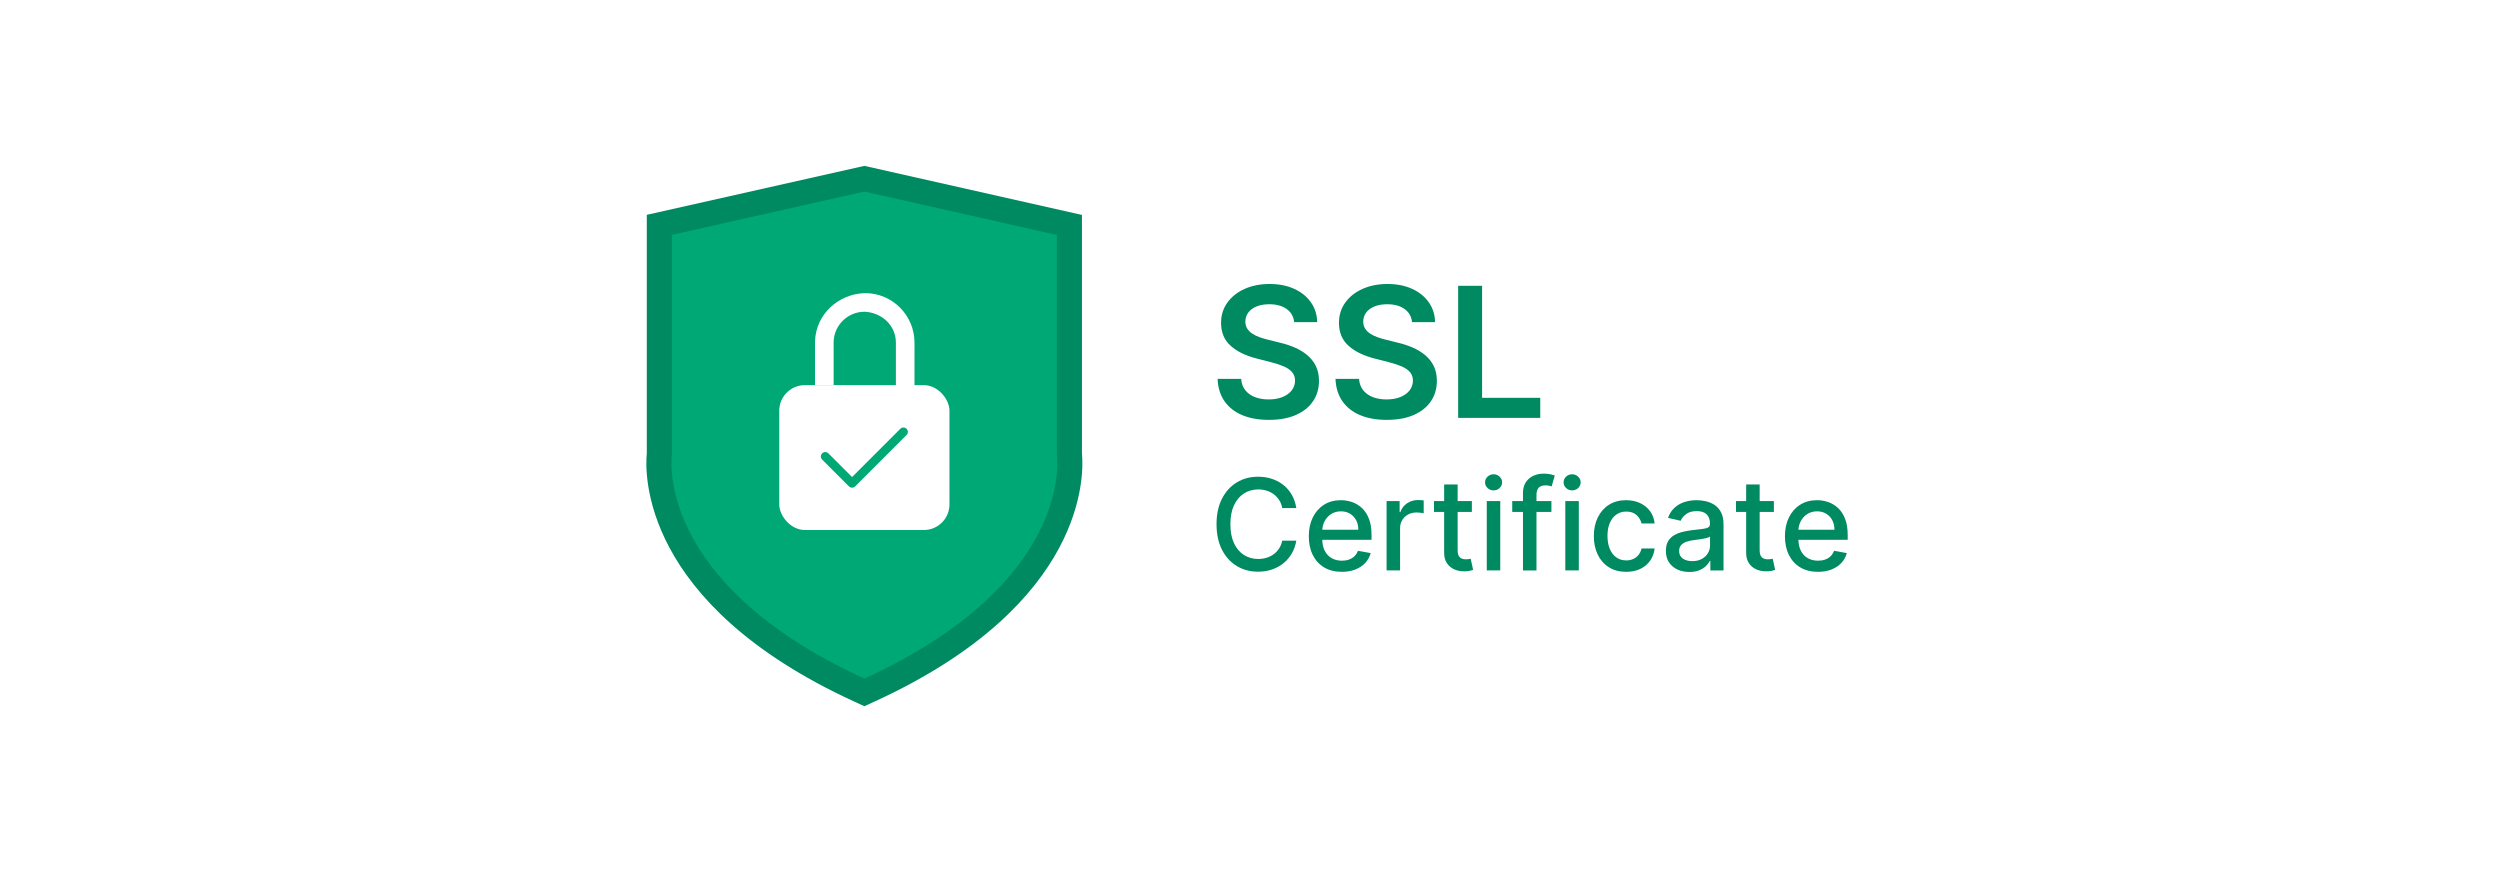 <svg xmlns="http://www.w3.org/2000/svg" id="Layer_1" viewBox="0 0 860 300"><rect y="0" width="860" height="300" fill="#fff"></rect><g><g><path d="m293.745,241.288c-73.341-33.681-71.924-78.545-71.251-85.356v-82.029l74.854-16.842,74.841,16.876v82.024c.673,6.811,2.09,51.675-71.244,85.328l-3.6,1.651-3.599-1.652Z" fill="#008a61"></path><path d="m363.56,156.445v-75.61l-66.214-14.931-66.225,14.9v75.61s-6.633,43.572,66.225,77.032c72.848-33.43,66.214-77.001,66.214-77.001Z" fill="#00a876"></path><g><rect x="268.064" y="132.489" width="58.553" height="49.834" rx="8.802" ry="8.802" fill="#fff"></rect><path d="m314.587,132.876h-6.401v-15.039c0-5.903-4.855-10.325-10.773-10.598-5.739,0-10.471,4.575-10.642,10.278v14.973h-6.401v-15.068c.276-9.336,8.114-16.41,17.268-16.584,9.321,0,16.948,7.627,16.948,16.999v15.039Z" fill="#fff"></path></g><polyline points="283.889 157.021 293.113 166.245 310.792 148.566" fill="none" stroke="#00a876" stroke-linecap="round" stroke-linejoin="round" stroke-width="3.027"></polyline></g><g><path d="m445.191,110.805c-.207-1.938-1.076-3.446-2.606-4.526-1.531-1.079-3.517-1.62-5.957-1.62-1.716,0-3.188.259-4.415.777-1.228.518-2.167,1.22-2.817,2.107-.651.888-.984,1.901-.999,3.04,0,.947.218,1.768.654,2.462.436.695,1.032,1.283,1.786,1.764.754.481,1.589.884,2.507,1.209.916.326,1.841.599,2.772.821l4.26,1.065c1.716.399,3.368.939,4.959,1.619,1.589.681,3.017,1.539,4.281,2.574s2.267,2.285,3.006,3.749c.74,1.464,1.109,3.18,1.109,5.147,0,2.662-.681,5.002-2.041,7.021s-3.324,3.594-5.89,4.726c-2.566,1.131-5.669,1.697-9.307,1.697-3.535,0-6.601-.547-9.196-1.642-2.596-1.094-4.622-2.691-6.079-4.792-1.457-2.1-2.245-4.659-2.363-7.676h8.098c.118,1.583.606,2.899,1.464,3.949.857,1.05,1.978,1.834,3.361,2.352,1.383.518,2.932.776,4.647.776,1.79,0,3.361-.27,4.715-.81,1.353-.54,2.414-1.294,3.184-2.263.769-.969,1.161-2.104,1.176-3.406-.015-1.183-.362-2.163-1.043-2.939s-1.631-1.427-2.851-1.952-2.644-.995-4.271-1.409l-5.169-1.331c-3.743-.961-6.697-2.421-8.863-4.381-2.167-1.96-3.251-4.566-3.251-7.82,0-2.677.729-5.021,2.186-7.033,1.456-2.011,3.442-3.576,5.957-4.692,2.514-1.117,5.361-1.675,8.541-1.675,3.225,0,6.053.558,8.486,1.675,2.433,1.117,4.345,2.662,5.735,4.637,1.39,1.975,2.107,4.241,2.151,6.8h-7.92Z" fill="#008a61"></path><path d="m485.746,110.805c-.207-1.938-1.076-3.446-2.606-4.526-1.531-1.079-3.517-1.62-5.957-1.62-1.716,0-3.188.259-4.415.777s-2.167,1.22-2.817,2.107c-.651.888-.984,1.901-.998,3.04,0,.947.218,1.768.654,2.462.435.695,1.031,1.283,1.785,1.764.755.481,1.59.884,2.508,1.209.916.326,1.841.599,2.772.821l4.26,1.065c1.716.399,3.368.939,4.959,1.619,1.589.681,3.017,1.539,4.281,2.574s2.267,2.285,3.006,3.749c.74,1.464,1.109,3.18,1.109,5.147,0,2.662-.681,5.002-2.041,7.021s-3.324,3.594-5.89,4.726c-2.566,1.131-5.669,1.697-9.307,1.697-3.535,0-6.601-.547-9.196-1.642-2.596-1.094-4.622-2.691-6.079-4.792-1.457-2.1-2.244-4.659-2.362-7.676h8.098c.118,1.583.606,2.899,1.464,3.949.857,1.05,1.978,1.834,3.361,2.352,1.383.518,2.932.776,4.647.776,1.79,0,3.361-.27,4.715-.81,1.353-.54,2.414-1.294,3.184-2.263.769-.969,1.161-2.104,1.176-3.406-.015-1.183-.362-2.163-1.043-2.939s-1.631-1.427-2.851-1.952-2.644-.995-4.271-1.409l-5.169-1.331c-3.742-.961-6.697-2.421-8.863-4.381-2.167-1.96-3.25-4.566-3.25-7.82,0-2.677.728-5.021,2.185-7.033s3.442-3.576,5.957-4.692,5.361-1.675,8.541-1.675c3.225,0,6.053.558,8.486,1.675,2.433,1.117,4.345,2.662,5.735,4.637,1.39,1.975,2.107,4.241,2.151,6.8h-7.92Z" fill="#008a61"></path><path d="m501.607,143.75v-45.435h8.23v38.536h20.012v6.899h-28.242Z" fill="#008a61"></path><path d="m445.928,174.766h-4.845c-.186-1.035-.534-1.946-1.041-2.733-.507-.787-1.129-1.455-1.863-2.003-.735-.549-1.556-.963-2.462-1.242-.906-.28-1.866-.419-2.881-.419-1.832,0-3.471.461-4.915,1.382-1.444.921-2.583,2.272-3.417,4.053s-1.25,3.955-1.25,6.522c0,2.588.416,4.773,1.25,6.553.834,1.781,1.975,3.127,3.424,4.038,1.45.911,3.08,1.367,4.892,1.367,1.005,0,1.96-.137,2.865-.412.906-.274,1.727-.681,2.462-1.219.735-.538,1.358-1.198,1.871-1.98s.867-1.68,1.065-2.694l4.845.016c-.259,1.563-.759,2.999-1.498,4.309-.741,1.31-1.688,2.438-2.843,3.386s-2.472,1.68-3.952,2.197-3.096.777-4.845.777c-2.754,0-5.208-.655-7.361-1.965-2.154-1.31-3.849-3.186-5.086-5.629-1.237-2.443-1.856-5.358-1.856-8.743,0-3.396.621-6.313,1.864-8.751,1.242-2.438,2.94-4.312,5.094-5.622,2.153-1.31,4.602-1.964,7.346-1.964,1.688,0,3.264.241,4.729.722s2.782,1.185,3.952,2.112c1.17.927,2.138,2.056,2.904,3.386.766,1.331,1.283,2.85,1.553,4.558Z" fill="#008a61"></path><path d="m461.581,196.709c-2.351,0-4.372-.505-6.064-1.514s-2.997-2.433-3.914-4.271c-.916-1.838-1.374-3.994-1.374-6.468,0-2.443.458-4.597,1.374-6.46.917-1.864,2.2-3.318,3.852-4.364s3.585-1.568,5.801-1.568c1.346,0,2.65.223,3.913.667,1.264.445,2.397,1.144,3.401,2.097,1.004.953,1.796,2.187,2.376,3.704.58,1.517.87,3.357.87,5.521v1.646h-18.962v-3.478h14.411c0-1.222-.248-2.306-.745-3.253s-1.193-1.695-2.089-2.244-1.944-.823-3.144-.823c-1.305,0-2.441.318-3.409.955s-1.714,1.465-2.236,2.485c-.522,1.02-.784,2.125-.784,3.315v2.718c0,1.595.282,2.951.847,4.069.564,1.118,1.353,1.97,2.368,2.555,1.015.585,2.2.877,3.557.877.88,0,1.682-.127,2.406-.38.725-.253,1.352-.634,1.88-1.142.527-.507.932-1.134,1.211-1.879l4.394.792c-.352,1.294-.981,2.425-1.887,3.393-.906.968-2.039,1.719-3.4,2.252-1.362.533-2.912.8-4.651.8Z" fill="#008a61"></path><path d="m476.986,196.228v-23.854h4.488v3.789h.249c.435-1.284,1.203-2.296,2.306-3.036s2.353-1.11,3.751-1.11c.289,0,.634.01,1.032.031.398.021.712.046.94.078v4.441c-.186-.052-.518-.111-.994-.179-.476-.067-.952-.101-1.429-.101-1.097,0-2.073.231-2.927.691-.855.461-1.53,1.098-2.026,1.91-.497.813-.746,1.737-.746,2.772v14.567h-4.644Z" fill="#008a61"></path><path d="m506.321,172.375v3.727h-13.029v-3.727h13.029Zm-9.535-5.715h4.644v22.565c0,.901.135,1.576.404,2.027.269.45.618.756,1.048.916.43.161.898.241,1.405.241.373,0,.699-.026.979-.078s.497-.093.652-.124l.839,3.835c-.27.104-.652.21-1.149.318-.497.109-1.118.169-1.863.179-1.222.021-2.361-.197-3.417-.652-1.056-.455-1.91-1.159-2.562-2.112s-.979-2.148-.979-3.587v-23.528Z" fill="#008a61"></path><path d="m513.792,168.694c-.808,0-1.499-.272-2.073-.815-.575-.543-.862-1.193-.862-1.949,0-.766.287-1.421.862-1.965.574-.543,1.266-.815,2.073-.815s1.498.272,2.073.815c.574.543.861,1.199.861,1.965,0,.756-.287,1.405-.861,1.949-.575.543-1.266.815-2.073.815Zm-2.346,27.534v-23.854h4.644v23.854h-4.644Z" fill="#008a61"></path><path d="m533.685,172.375v3.727h-13.479v-3.727h13.479Zm-9.783,23.854v-26.618c0-1.491.325-2.731.978-3.719s1.517-1.729,2.594-2.221,2.247-.738,3.51-.738c.932,0,1.728.075,2.392.225.662.15,1.154.288,1.476.412l-1.087,3.758c-.218-.062-.497-.137-.839-.225s-.756-.132-1.242-.132c-1.129,0-1.934.279-2.415.838s-.723,1.367-.723,2.423v25.997h-4.643Z" fill="#008a61"></path><path d="m540.813,168.694c-.808,0-1.499-.272-2.073-.815-.575-.543-.862-1.193-.862-1.949,0-.766.287-1.421.862-1.965.574-.543,1.266-.815,2.073-.815s1.498.272,2.073.815c.574.543.861,1.199.861,1.965,0,.756-.287,1.405-.861,1.949-.575.543-1.266.815-2.073.815Zm-2.346,27.534v-23.854h4.644v23.854h-4.644Z" fill="#008a61"></path><path d="m559.401,196.709c-2.309,0-4.294-.525-5.955-1.576-1.662-1.051-2.938-2.503-3.828-4.356-.891-1.853-1.336-3.976-1.336-6.367,0-2.422.456-4.563,1.367-6.421.91-1.858,2.194-3.31,3.851-4.356s3.608-1.568,5.856-1.568c1.812,0,3.427.334,4.845,1.002s2.565,1.602,3.44,2.803c.874,1.201,1.395,2.604,1.56,4.208h-4.519c-.248-1.118-.815-2.081-1.7-2.889-.886-.808-2.068-1.211-3.549-1.211-1.294,0-2.425.339-3.394,1.018-.968.678-1.721,1.641-2.259,2.888-.539,1.248-.808,2.721-.808,4.418,0,1.739.264,3.241.792,4.503.527,1.263,1.275,2.242,2.244,2.935.968.694,2.109,1.04,3.424,1.04.88,0,1.68-.163,2.399-.489.72-.326,1.325-.794,1.817-1.405.491-.611.836-1.346,1.032-2.205h4.519c-.166,1.542-.668,2.919-1.507,4.131s-1.959,2.164-3.362,2.857c-1.402.693-3.046,1.04-4.931,1.04Z" fill="#008a61"></path><path d="m581.128,196.756c-1.512,0-2.879-.282-4.1-.846-1.223-.564-2.188-1.385-2.897-2.461-.71-1.077-1.065-2.397-1.065-3.96,0-1.346.259-2.454.777-3.324.518-.87,1.216-1.558,2.096-2.065.88-.507,1.864-.89,2.951-1.149s2.194-.456,3.323-.59c1.429-.166,2.588-.303,3.478-.412.891-.108,1.537-.287,1.941-.536.403-.248.606-.652.606-1.211v-.108c0-1.356-.38-2.407-1.142-3.153-.761-.745-1.892-1.118-3.393-1.118-1.563,0-2.793.344-3.688,1.033-.895.689-1.515,1.452-1.856,2.291l-4.363-.994c.518-1.449,1.275-2.622,2.275-3.518.999-.895,2.15-1.547,3.455-1.956s2.676-.613,4.115-.613c.952,0,1.965.111,3.036.334,1.071.223,2.075.629,3.013,1.219.936.59,1.706,1.432,2.307,2.523.6,1.093.9,2.508.9,4.248v15.84h-4.535v-3.261h-.185c-.301.601-.751,1.191-1.352,1.77s-1.372,1.061-2.313,1.444c-.942.383-2.071.574-3.386.574Zm1.009-3.727c1.284,0,2.384-.253,3.301-.761.916-.507,1.615-1.173,2.097-1.996.481-.823.722-1.706.722-2.648v-3.075c-.166.166-.484.318-.955.458-.472.14-1.007.259-1.607.357-.601.099-1.185.186-1.755.264s-1.046.143-1.429.194c-.9.114-1.722.305-2.461.574-.741.27-1.331.655-1.77,1.157-.44.502-.66,1.167-.66,1.996,0,1.149.424,2.017,1.273,2.601.849.585,1.931.877,3.245.877Z" fill="#008a61"></path><path d="m610.215,172.375v3.727h-13.029v-3.727h13.029Zm-9.535-5.715h4.644v22.565c0,.901.135,1.576.404,2.027.269.45.618.756,1.048.916.43.161.898.241,1.405.241.373,0,.699-.026.979-.078s.497-.093.652-.124l.839,3.835c-.27.104-.652.21-1.149.318-.497.109-1.118.169-1.863.179-1.222.021-2.361-.197-3.417-.652-1.056-.455-1.91-1.159-2.562-2.112s-.979-2.148-.979-3.587v-23.528Z" fill="#008a61"></path><path d="m625.372,196.709c-2.351,0-4.372-.505-6.064-1.514s-2.997-2.433-3.914-4.271c-.916-1.838-1.374-3.994-1.374-6.468,0-2.443.458-4.597,1.374-6.46.917-1.864,2.2-3.318,3.852-4.364s3.585-1.568,5.801-1.568c1.346,0,2.65.223,3.913.667,1.264.445,2.397,1.144,3.401,2.097,1.004.953,1.796,2.187,2.376,3.704.58,1.517.87,3.357.87,5.521v1.646h-18.962v-3.478h14.411c0-1.222-.248-2.306-.745-3.253s-1.193-1.695-2.089-2.244-1.944-.823-3.144-.823c-1.305,0-2.441.318-3.409.955s-1.714,1.465-2.236,2.485c-.522,1.02-.784,2.125-.784,3.315v2.718c0,1.595.282,2.951.847,4.069.564,1.118,1.353,1.97,2.368,2.555,1.015.585,2.2.877,3.557.877.88,0,1.682-.127,2.406-.38.725-.253,1.352-.634,1.88-1.142.527-.507.932-1.134,1.211-1.879l4.394.792c-.352,1.294-.981,2.425-1.887,3.393-.906.968-2.039,1.719-3.4,2.252-1.362.533-2.912.8-4.651.8Z" fill="#008a61"></path></g></g></svg>